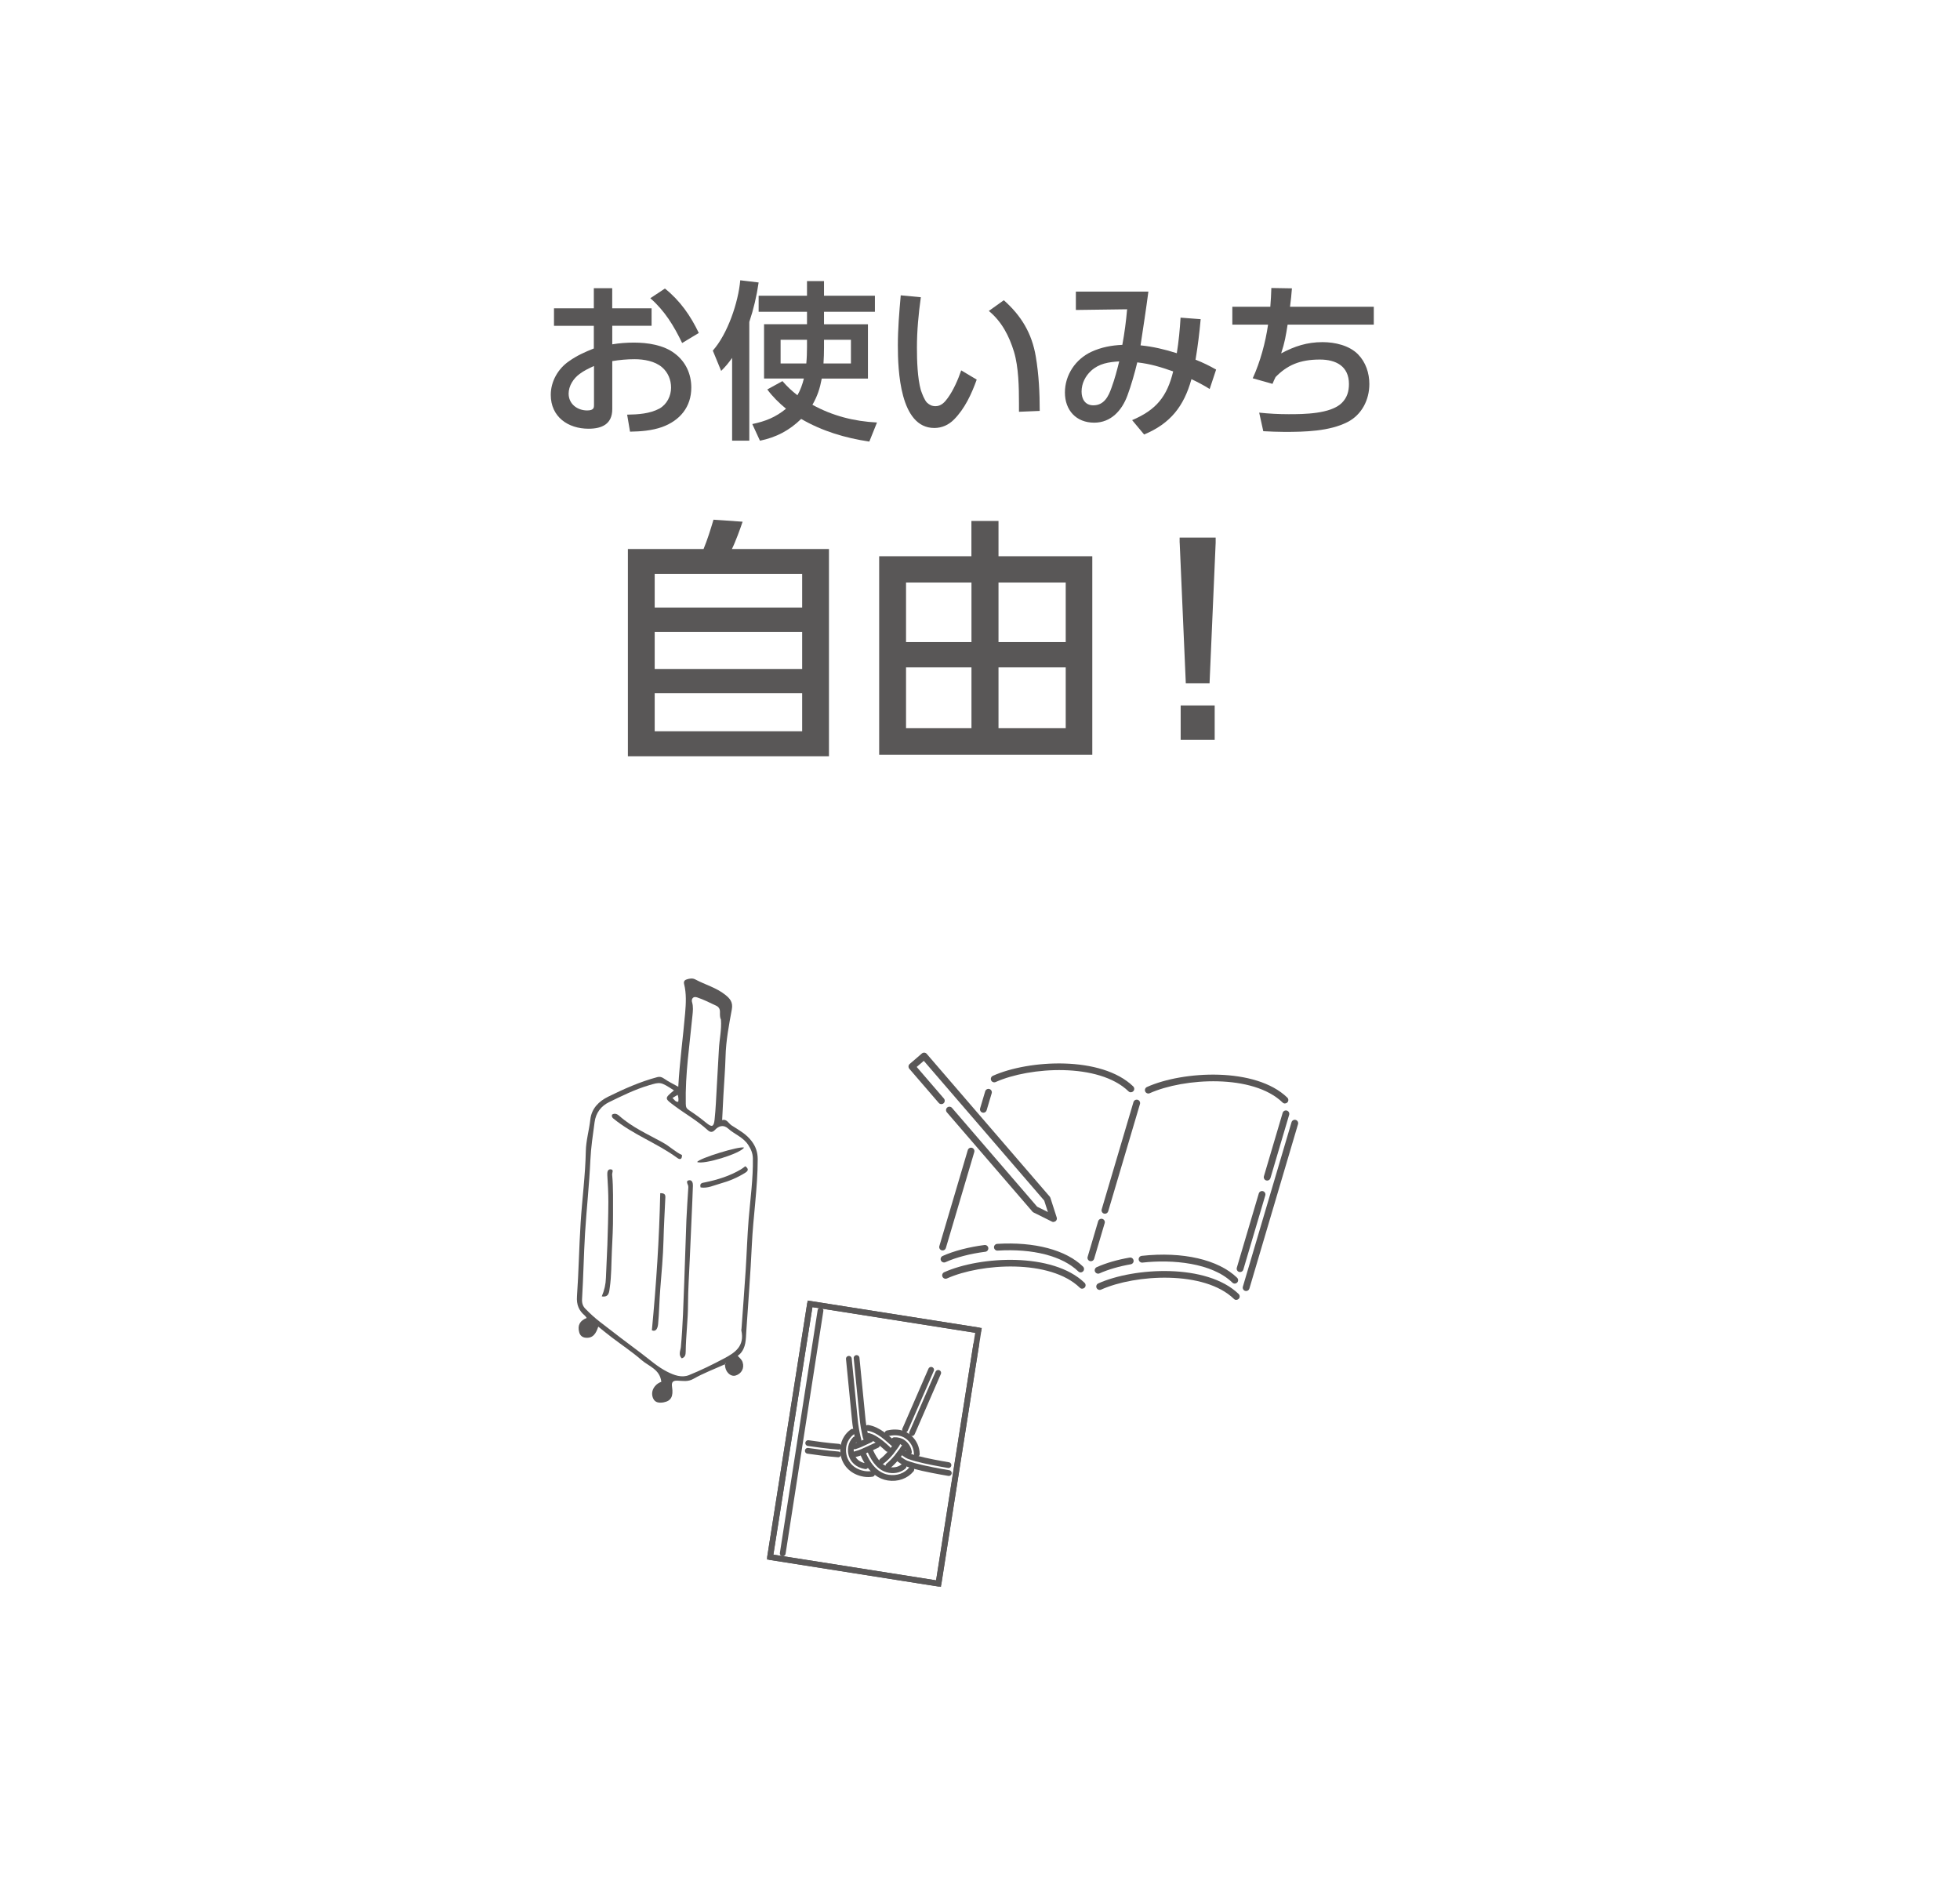 <?xml version="1.0" encoding="UTF-8"?>
<svg id="Layer_2" data-name="Layer 2" xmlns="http://www.w3.org/2000/svg" viewBox="0 0 340 330">
  <defs>
    <style>
      .cls-1 {
        fill: none;
        stroke-linecap: round;
        stroke-linejoin: round;
      }

      .cls-1, .cls-2 {
        stroke: #595757;
      }

      .cls-3, .cls-2 {
        fill: #fff;
      }

      .cls-4 {
        fill: #595757;
      }

      .cls-2 {
        stroke-miterlimit: 10;
      }
    </style>
  </defs>
  <g id="back">
    <rect class="cls-3" width="340" height="330"/>
  </g>
  <g id="text">
    <g>
      <g>
        <path class="cls-4" d="M113.03,53.47v3.04h-6.82v3.22c1.24-.21,2.51-.3,3.75-.3,2.39,0,5.17.41,7.09,1.89,1.89,1.42,2.87,3.54,2.87,5.91,0,3.37-1.98,5.73-5.08,6.85-1.77.62-3.66.77-5.55.8l-.5-2.95c1.86-.03,3.93-.15,5.61-1.06,1.3-.74,2.01-2.19,2.01-3.63,0-1.36-.53-2.63-1.54-3.51-1.24-1.09-3.19-1.42-4.79-1.42-1.3,0-2.6.12-3.87.33v8.33c0,2.6-1.8,3.4-4.11,3.4-3.58,0-6.56-2.07-6.56-5.88,0-2.33,1.27-4.55,3.19-5.85,1.39-.98,2.72-1.57,4.28-2.19v-3.93h-6.91v-3.04h6.91v-3.49h3.19v3.49h6.82ZM100.53,64.88c-1.06.77-1.89,2.07-1.89,3.4,0,1.8,1.51,2.92,3.22,2.92,1.18,0,1.18-.53,1.18-.92v-6.79c-.89.41-1.74.8-2.51,1.39ZM115.34,50.05c2.63,2.1,4.46,4.73,5.88,7.71l-2.89,1.74c-1.42-2.95-3.01-5.58-5.52-7.77l2.54-1.68Z"/>
        <path class="cls-4" d="M125.1,64.34l-1.45-3.52c2.57-2.89,4.43-8.36,4.76-12.2l3.19.38c-.35,2.39-.86,4.58-1.62,6.85v20.59h-2.98v-14.36c-.65.92-1.09,1.45-1.89,2.25ZM142.94,56.25h7.62v9.42h-8.01c-.33,1.74-.74,3.01-1.62,4.55,3.51,1.92,7.21,2.87,11.2,3.07l-1.33,3.31c-4.17-.62-8.15-1.8-11.82-3.93-2.07,2.01-4.31,3.19-7.15,3.78l-1.33-2.89c2.27-.47,4.05-1.18,5.85-2.66-1.27-1.06-2.25-2.01-3.25-3.34l2.63-1.45c.83.95,1.59,1.68,2.6,2.45.53-.92.86-1.86,1.12-2.9h-6.91v-9.42h7.45v-2.16h-8.39v-2.78h8.39v-2.54h2.95v2.54h8.83v2.78h-8.83v2.16ZM135.41,58.94v4.11h4.46c.09-.95.12-1.92.12-2.9v-1.21h-4.58ZM142.94,60.27c0,.92-.03,1.86-.09,2.78h4.76v-4.11h-4.67v1.33Z"/>
        <path class="cls-4" d="M159.74,51.55c-.41,2.92-.68,5.82-.68,8.77,0,2.22.09,5.26.68,7.36.21.62.62,1.71,1.06,2.16.44.41.89.62,1.48.62.97,0,1.6-.68,2.13-1.42.97-1.33,1.8-3.22,2.33-4.79l2.69,1.6c-.89,2.48-2.07,5.05-3.96,6.94-.92.92-2.07,1.45-3.4,1.45-5.97,0-6.32-10.04-6.32-14.3,0-2.9.24-5.79.5-8.71l3.49.33ZM179.68,61.86c.53,3.13.68,6.29.68,9.42l-3.6.15v-1.45c0-2.78-.06-6.29-.86-8.95-.83-2.72-2.13-5.26-4.37-7.09l2.6-1.86c3.04,2.69,4.88,5.76,5.55,9.78Z"/>
        <path class="cls-4" d="M198.46,75.36l-2.07-2.48c4.17-1.77,6.06-4.08,7.12-8.45-2.19-.77-3.9-1.3-6.23-1.57-.41,1.74-1.09,4.11-1.71,5.76-.95,2.57-2.84,4.7-5.76,4.7-3.13,0-5.08-2.16-5.08-5.23s1.86-5.79,4.58-7.06c1.74-.8,3.46-1.12,5.38-1.21.38-2.04.65-4.11.83-6.17l-8.89.12v-3.19h12.58c-.41,3.13-.89,6.23-1.36,9.33,2.16.21,4.25.71,6.29,1.36.33-2.04.53-4.11.65-6.17l3.49.27c-.24,2.57-.47,4.49-.89,7.03,1.24.47,2.42,1.06,3.57,1.71l-1.12,3.37c-1.03-.65-2.1-1.21-3.16-1.71-1.3,4.7-3.66,7.71-8.21,9.6ZM189.27,64.32c-1,.92-1.65,2.21-1.65,3.6,0,1.3.62,2.39,2.04,2.39,1.86,0,2.63-1.54,3.16-3.07.56-1.51.95-3.04,1.33-4.55-1.83.12-3.46.35-4.87,1.62Z"/>
        <path class="cls-4" d="M238.31,53.21v3.1h-14.95c-.3,1.92-.5,3.13-1.12,4.99,2.33-1.24,4.49-1.95,7.18-1.95,2.13,0,4.64.56,6.17,2.13,1.33,1.36,1.95,3.25,1.95,5.14,0,2.72-1.3,5.32-3.78,6.59-3.16,1.62-7.42,1.71-10.93,1.71-1.24,0-2.45-.06-3.69-.12l-.71-3.22c1.68.18,3.4.27,5.11.27,2.6,0,7.27-.03,9.22-1.95.92-.92,1.24-2.01,1.24-3.28,0-3.1-2.25-4.25-5.05-4.25-3.46,0-5.67.98-7.68,3.04-.18.38-.38.77-.53,1.18l-3.43-.97c1.3-2.84,2.22-6.23,2.66-9.31h-6.2v-3.1h6.59c.09-1.09.15-2.16.18-3.25l3.57.06c-.09,1.06-.18,2.13-.33,3.19h14.53Z"/>
        <path class="cls-4" d="M122.04,95.25c.71-1.73,1.2-3.33,1.73-5.1l5.05.35c-.4,1.2-1.29,3.63-1.86,4.74h16.84v35.95h-34.88v-35.95h13.12ZM113.57,99.54v5.85h25.58v-5.85h-25.58ZM113.57,109.61v6.43h25.58v-6.43h-25.58ZM113.57,120.25v6.6h25.58v-6.6h-25.58Z"/>
        <path class="cls-4" d="M189.48,96.49v34.44h-36.97v-34.44h16v-6.12h4.7v6.12h16.27ZM157.17,101.05v10.33h11.35v-10.33h-11.35ZM157.17,115.77v10.55h11.35v-10.55h-11.35ZM173.21,101.05v10.33h11.66v-10.33h-11.66ZM173.21,115.77v10.55h11.66v-10.55h-11.66Z"/>
        <path class="cls-4" d="M204.63,94.14v-.89h6.25v.89l-1.06,24.38h-4.12l-1.06-24.38ZM204.81,122.37h5.9v5.98h-5.9v-5.98Z"/>
      </g>
      <g>
        <g>
          <rect class="cls-2" x="136.86" y="228.21" width="29.58" height="44.47" transform="translate(40.87 -20.57) rotate(8.96)"/>
          <g>
            <path class="cls-1" d="M140.2,250.33c1.17.18,3.41.49,5.27.63"/>
            <path class="cls-1" d="M145.4,252.29c-1.87-.14-4.05-.44-5.27-.62"/>
            <path class="cls-1" d="M147.25,235.71c0,.09.83,8.5,1.06,10.76.03.33.1.86.21,1.51h0c.07.41.16.87.28,1.36.04.17.08.35.13.53"/>
            <path class="cls-1" d="M150.19,249.36c-.03-.12-.06-.25-.09-.37-.11-.49-.2-.94-.27-1.34h0c-.11-.66-.16-1.14-.18-1.32-.23-2.25-1.05-10.67-1.06-10.76"/>
            <path class="cls-1" d="M151.01,249.72c-.18.08-.36.17-.54.25-.03.01-.06.03-.1.05l-1.23.56c-.32.13-.62.24-.89.32"/>
            <path class="cls-1" d="M152.13,250.68c-.37.16-.74.34-1.1.51-.08.04-.15.07-.23.11l-1.23.55c-.42.17-.83.31-1.21.4"/>
            <path class="cls-1" d="M158.08,254.92c-.93,1.11-2.4,1.65-4.01,1.4h0c-.72-.11-1.38-.4-1.98-.85-.4-.3-.77-.67-1.12-1.11-.43-.55-.82-1.21-1.17-1.99"/>
            <path class="cls-1" d="M153.96,248.63c.92-.2,1.83-.23,2.67.09.3.11.59.27.86.48.1.08.19.15.28.23.81.74,1.25,1.74,1.27,2.8"/>
            <path class="cls-1" d="M157.67,251.88c-.06-.43-.24-.86-.58-1.24-.11-.13-.25-.26-.41-.38-.22-.17-.46-.28-.72-.35-.26-.07-.54-.1-.83-.09"/>
            <path class="cls-1" d="M151.03,251.84c.35.77.78,1.5,1.3,2.05.34.37.73.66,1.16.86.25.11.51.2.79.24h0c1.08.17,1.9-.13,2.46-.62"/>
            <path class="cls-1" d="M151.28,255.67c-.45.07-.9.07-1.35,0t0,0c-1.9-.3-3.28-1.58-3.6-3.32-.02-.14-.05-.28-.06-.42-.03-.31-.02-.62.02-.91.14-1.09.72-2.04,1.6-2.66"/>
            <path class="cls-1" d="M154.01,251.35c-.36-.34-.74-.67-1.12-.98-.43-.35-.87-.66-1.3-.9-.31-.17-.62-.3-.92-.38"/>
            <path class="cls-1" d="M148.34,249.68c-.39.38-.61.86-.7,1.33-.05.28-.06.55-.04.79.02.18.05.36.1.54.26.89,1,1.77,2.44,2h0"/>
            <path class="cls-1" d="M164.53,254.15c-1.44-.24-3.84-.68-5.56-1.14-.5-.14-.95-.28-1.29-.41-.01,0-.02,0-.03-.01-.23-.1-.48-.25-.75-.45"/>
            <path class="cls-1" d="M156.04,253.15c.38.28.75.52,1.11.67.02,0,.05.02.07.03.36.14.81.28,1.31.43,1.93.53,4.62,1.01,6.06,1.25"/>
            <path class="cls-1" d="M154.1,254.29c.48-.4.96-.88,1.44-1.45.01-.02.03-.04.05-.06l.81-1.07c.13-.18.25-.36.36-.54"/>
            <path class="cls-1" d="M162.75,238.15c-.03.08-3.4,7.84-4.31,9.92-.06.14-.14.32-.24.53"/>
            <path class="cls-1" d="M157,247.99c.1-.22.17-.38.21-.46.91-2.07,4.27-9.83,4.31-9.91"/>
            <path class="cls-1" d="M152.99,253.47c.58-.43,1.11-.99,1.6-1.58l.8-1.08c.08-.12.16-.24.24-.36"/>
            <path class="cls-1" d="M150.56,247.69c.9.14,1.75.59,2.56,1.17.44.32.87.68,1.28,1.04.18.16.36.32.53.48"/>
          </g>
          <polyline class="cls-1" points="169.33 233.27 162.79 274.71 133.58 270.1 140.51 226.18 169.72 230.78"/>
          <line class="cls-1" x1="142.33" y1="227.35" x2="135.78" y2="269.46"/>
        </g>
        <g>
          <path class="cls-4" d="M196.17,189.48c-.15,0-.29-.05-.41-.17-5.14-4.98-17.09-4.28-23.05-1.61-.29.13-.64,0-.78-.3-.13-.3,0-.64.3-.78,6.26-2.81,18.85-3.49,24.35,1.84.23.23.24.6.01.83-.12.12-.27.18-.42.18Z"/>
          <path class="cls-4" d="M222.9,191.42c-.15,0-.29-.05-.41-.17-5.14-4.98-17.09-4.28-23.05-1.61-.29.13-.64,0-.78-.3-.13-.3,0-.64.3-.78,6.26-2.81,18.85-3.49,24.35,1.84.23.23.24.6.01.83-.12.12-.27.18-.42.18Z"/>
          <path class="cls-4" d="M187.46,220.72c-.15,0-.29-.05-.41-.17-2.76-2.67-7.86-3.99-14-3.61-.32.02-.6-.23-.62-.55-.02-.32.23-.6.55-.62,6.47-.39,11.9,1.04,14.89,3.94.23.23.24.6.01.83-.12.12-.27.18-.42.18Z"/>
          <path class="cls-4" d="M163.76,219c-.22,0-.44-.13-.54-.35-.13-.3,0-.64.3-.78,1.96-.88,4.54-1.55,7.26-1.9.32-.04.62.19.66.51.04.32-.19.62-.51.66-2.61.33-5.07.97-6.93,1.81-.08.04-.16.05-.24.05Z"/>
          <path class="cls-4" d="M214.19,222.66c-.15,0-.29-.05-.41-.17-3.55-3.44-10.39-4.05-15.6-3.47-.32.03-.61-.2-.65-.52-.04-.32.2-.61.52-.65,7.1-.78,13.29.64,16.55,3.8.23.23.24.6.01.83-.12.12-.27.18-.42.18Z"/>
          <path class="cls-4" d="M190.49,220.94c-.22,0-.44-.13-.54-.35-.13-.3,0-.64.3-.78,1.59-.71,3.56-1.29,5.71-1.66.32-.06.62.16.68.48.06.32-.16.62-.48.68-2.05.36-3.93.91-5.43,1.58-.08.04-.16.05-.24.05Z"/>
          <path class="cls-4" d="M187.73,223.55c-.15,0-.29-.05-.41-.17-5.14-4.98-17.09-4.28-23.05-1.61-.3.13-.64,0-.78-.3-.13-.3,0-.64.3-.78,6.26-2.81,18.85-3.49,24.35,1.84.23.23.24.6.01.83-.12.12-.27.18-.42.18Z"/>
          <path class="cls-4" d="M214.46,225.49c-.15,0-.29-.05-.41-.17-5.14-4.98-17.09-4.28-23.05-1.61-.29.13-.64,0-.78-.3-.13-.3,0-.64.3-.78,6.26-2.81,18.85-3.49,24.35,1.84.23.23.24.6.01.83-.12.12-.27.18-.42.18Z"/>
          <path class="cls-4" d="M163.52,216.91c-.06,0-.11,0-.17-.02-.31-.09-.49-.42-.4-.73l4.93-16.65c.09-.31.42-.49.73-.4.31.09.49.42.4.73l-4.93,16.65c-.08.26-.31.42-.56.42Z"/>
          <path class="cls-4" d="M170.59,193.02c-.06,0-.11,0-.17-.02-.31-.09-.49-.42-.4-.73l.88-2.96c.09-.31.42-.49.73-.4.31.09.49.42.4.73l-.88,2.96c-.08.26-.31.42-.56.42Z"/>
          <path class="cls-4" d="M189.24,218.78c-.06,0-.11,0-.17-.02-.31-.09-.49-.42-.4-.73l1.83-6.19c.09-.31.42-.49.73-.4.31.09.49.42.4.73l-1.83,6.19c-.08.26-.31.42-.56.42Z"/>
          <path class="cls-4" d="M191.68,210.54c-.06,0-.11,0-.17-.02-.31-.09-.49-.42-.4-.73l5.51-18.61c.09-.31.42-.49.73-.4.31.09.49.42.4.73l-5.51,18.61c-.08.26-.31.42-.56.42Z"/>
          <path class="cls-4" d="M215.12,220.66c-.06,0-.11,0-.17-.02-.31-.09-.49-.42-.4-.73l3.81-12.88c.09-.31.42-.49.73-.4.31.09.49.42.4.73l-3.81,12.88c-.08.26-.31.42-.56.42Z"/>
          <path class="cls-4" d="M219.82,204.79c-.06,0-.11,0-.17-.02-.31-.09-.49-.42-.4-.73l3.25-10.99c.09-.31.42-.49.73-.4.31.09.49.42.4.73l-3.25,10.99c-.08.26-.31.42-.56.42Z"/>
          <path class="cls-4" d="M216.17,223.95c-.06,0-.11,0-.17-.02-.31-.09-.49-.42-.4-.73l8.44-28.53c.09-.31.42-.49.73-.4.31.09.49.42.4.73l-8.44,28.53c-.08.26-.31.42-.56.42Z"/>
          <path class="cls-4" d="M182.76,211.98c-.09,0-.18-.02-.26-.06l-3.22-1.6c-.07-.03-.13-.08-.18-.14l-14.85-17.23c-.21-.25-.18-.62.06-.83.25-.21.62-.18.83.06l14.77,17.14,1.87.93-.64-1.99-20.89-24.24-1.23,1.06,4.72,5.48c.21.25.18.62-.06.83-.25.21-.62.18-.83-.06l-5.11-5.93c-.1-.12-.15-.27-.14-.43.01-.16.08-.3.2-.4l2.12-1.83c.25-.21.62-.18.83.06l21.35,24.78c.05.06.09.13.11.2l1.1,3.42c.07.22,0,.47-.18.62-.11.09-.25.14-.38.14Z"/>
        </g>
        <g>
          <path class="cls-4" d="M125.78,236.65c-1.84.83-3.74,1.54-5.5,2.54-.96.55-1.83.34-2.75.31-.79-.03-1.08.24-.95,1.08.26,1.66-.18,2.44-1.45,2.68-.71.13-1.47.09-1.81-.64-.33-.69-.25-1.48.28-2.14.32-.4.72-.64,1.12-.78-.25-2.19-2.18-2.68-3.45-3.79-1.63-1.42-3.43-2.61-5.15-3.92-.78-.59-1.54-1.22-2.34-1.86-.37,1.14-.89,2.06-2.21,1.92-.57-.06-.95-.39-1.1-.96-.33-1.22.16-2.02,1.3-2.46-.14-.2-.21-.33-.31-.41-1.04-.87-1.48-1.88-1.37-3.38.3-4.22.36-8.47.63-12.69.26-4.15.82-8.28.9-12.43.04-1.92.58-3.66.78-5.5.22-1.98,1.53-3.2,3.08-3.97,2.76-1.36,5.57-2.61,8.53-3.4.4-.11.75-.05,1.15.23.75.53,1.59.93,2.5,1.44.24-4.36.83-8.55,1.19-12.77.14-1.67.24-3.39-.18-5.06-.12-.48.15-.71.47-.8.48-.15.99-.25,1.49.02,1.72.92,3.64,1.41,5.2,2.67.75.6,1.36,1.24,1.12,2.51-.5,2.71-1.02,5.43-1.09,8.23-.06,2.22-.25,4.44-.37,6.66-.08,1.43-.14,2.86-.22,4.33.8-.27,1.11.57,1.64.91,1.24.8,2.56,1.49,3.5,2.76.69.93,1.03,1.88,1.03,3.11,0,5-.79,9.93-1.02,14.91-.23,4.94-.62,9.87-.95,14.81-.1,1.52-.03,2.94-1.12,4.07-.1.1-.21.17-.38.31.31.34.7.64.85,1.11.34,1.03-.19,2.01-1.24,2.32-.72.21-1.54-.42-1.76-1.38-.05-.21-.05-.44-.08-.65.04-.05.24,0,.08-.16-.02.06-.03.13-.05.19ZM116.92,189.15c-2.35-1.52-2.34-1.48-4.38-.88-2.4.71-4.65,1.83-6.89,2.92-1.32.64-2.29,1.8-2.51,3.49-.29,2.19-.63,4.36-.73,6.59-.19,4.22-.66,8.43-.92,12.64-.23,3.8-.29,7.61-.52,11.41-.05.74.15,1.28.57,1.7.79.82,1.64,1.59,2.53,2.28,2.39,1.87,4.81,3.69,7.24,5.51,1.44,1.09,2.8,2.32,4.41,3.13,1.2.61,2.53,1.11,3.79.6,2.09-.84,4.13-1.85,6.13-2.91,1.83-.97,3.57-2.11,2.96-4.84-.02-.1.02-.21.03-.32.24-3.36.5-6.72.72-10.08.19-2.97.28-5.95.52-8.92.29-3.51.79-6.99.73-10.53-.02-.9-.32-1.58-.79-2.31-.89-1.39-2.39-1.85-3.51-2.87-.8-.72-1.64-.44-2.26.23-.51.54-.89.4-1.31.02-1.75-1.6-3.8-2.75-5.68-4.15-1.8-1.34-1.83-1.3-.12-2.73ZM125.05,176.84c-.17-.31-.17-.8-.16-1.26.02-.6-.24-.94-.71-1.15-1.08-.5-2.14-1.05-3.27-1.42-.77-.25-1,.39-.86.83.24.8.14,1.6.07,2.32-.49,5.09-1.27,10.15-1.16,15.31.01.63.14.83.59,1.13,1.01.66,2,1.39,2.94,2.16.99.81,1.33.76,1.47-.55.2-1.88.27-3.79.38-5.68.13-2.18.26-4.37.37-6.55.08-1.68.49-3.32.35-5.13ZM116.66,190.47c.32.26.5.72,1,.65.06-.4.04-.78-.11-1.2-.3.19-.59.36-.89.54Z"/>
          <path class="cls-4" d="M118.26,235.63c-.63-.62-.2-1.37-.15-1.96.35-3.79.44-7.6.59-11.39.15-3.56.22-7.12.37-10.68.08-1.86.22-3.72.33-5.58,0-.11,0-.23-.02-.33-.12-.38-.48-.91.22-.96.47-.03.62.5.6.95-.06,1.87-.15,3.73-.23,5.6-.1,2.4-.21,4.81-.32,7.21-.11,2.58-.29,5.17-.3,7.75,0,2.74-.37,5.45-.4,8.18,0,.58-.1,1.04-.7,1.21Z"/>
          <path class="cls-4" d="M114.53,206.98c.7-.02.91.21.89.7-.11,2.47-.26,4.94-.32,7.42-.07,2.87-.35,5.72-.57,8.58-.16,2-.18,4.01-.37,6.01-.06.58-.29,1.41-1.08,1.07.76-7.96,1.28-15.82,1.45-23.77Z"/>
          <path class="cls-4" d="M104.39,224.88c.45-1.06.69-2.11.72-3.22.06-1.9.19-3.8.25-5.7.08-2.48.16-4.96.17-7.44,0-1.56-.08-3.12-.18-4.68-.03-.55.06-1.03.58-1,.61.03.23.58.26.93.22,2.32.13,4.64.15,6.95.02,2.12-.1,4.23-.2,6.35-.1,2.11-.06,4.24-.37,6.33-.1.67-.1,1.7-1.38,1.48Z"/>
          <path class="cls-4" d="M106.18,193.35c.45-.3.9-.09,1.22.19,2.29,2.05,5.03,3.23,7.63,4.68,1.14.63,2.08,1.58,3.27,2.14.04.67-.28.89-.79.52-3.54-2.6-7.7-4.05-11.12-6.86-.22-.18-.3-.38-.22-.67Z"/>
          <path class="cls-4" d="M129.3,202.31c.55.42.57.76-.03,1.13-1.36.85-2.82,1.46-4.35,1.88-1.1.3-2.16.86-3.39.66-.21-.77.29-.78.77-.88,2.18-.45,4.29-1.1,6.24-2.26.26-.15.49-.35.75-.54Z"/>
          <path class="cls-4" d="M129.07,199.07c-.63,1.04-7.02,3.01-8.14,2.5.36-.65,7.38-2.81,8.14-2.5Z"/>
        </g>
      </g>
    </g>
  </g>
</svg>